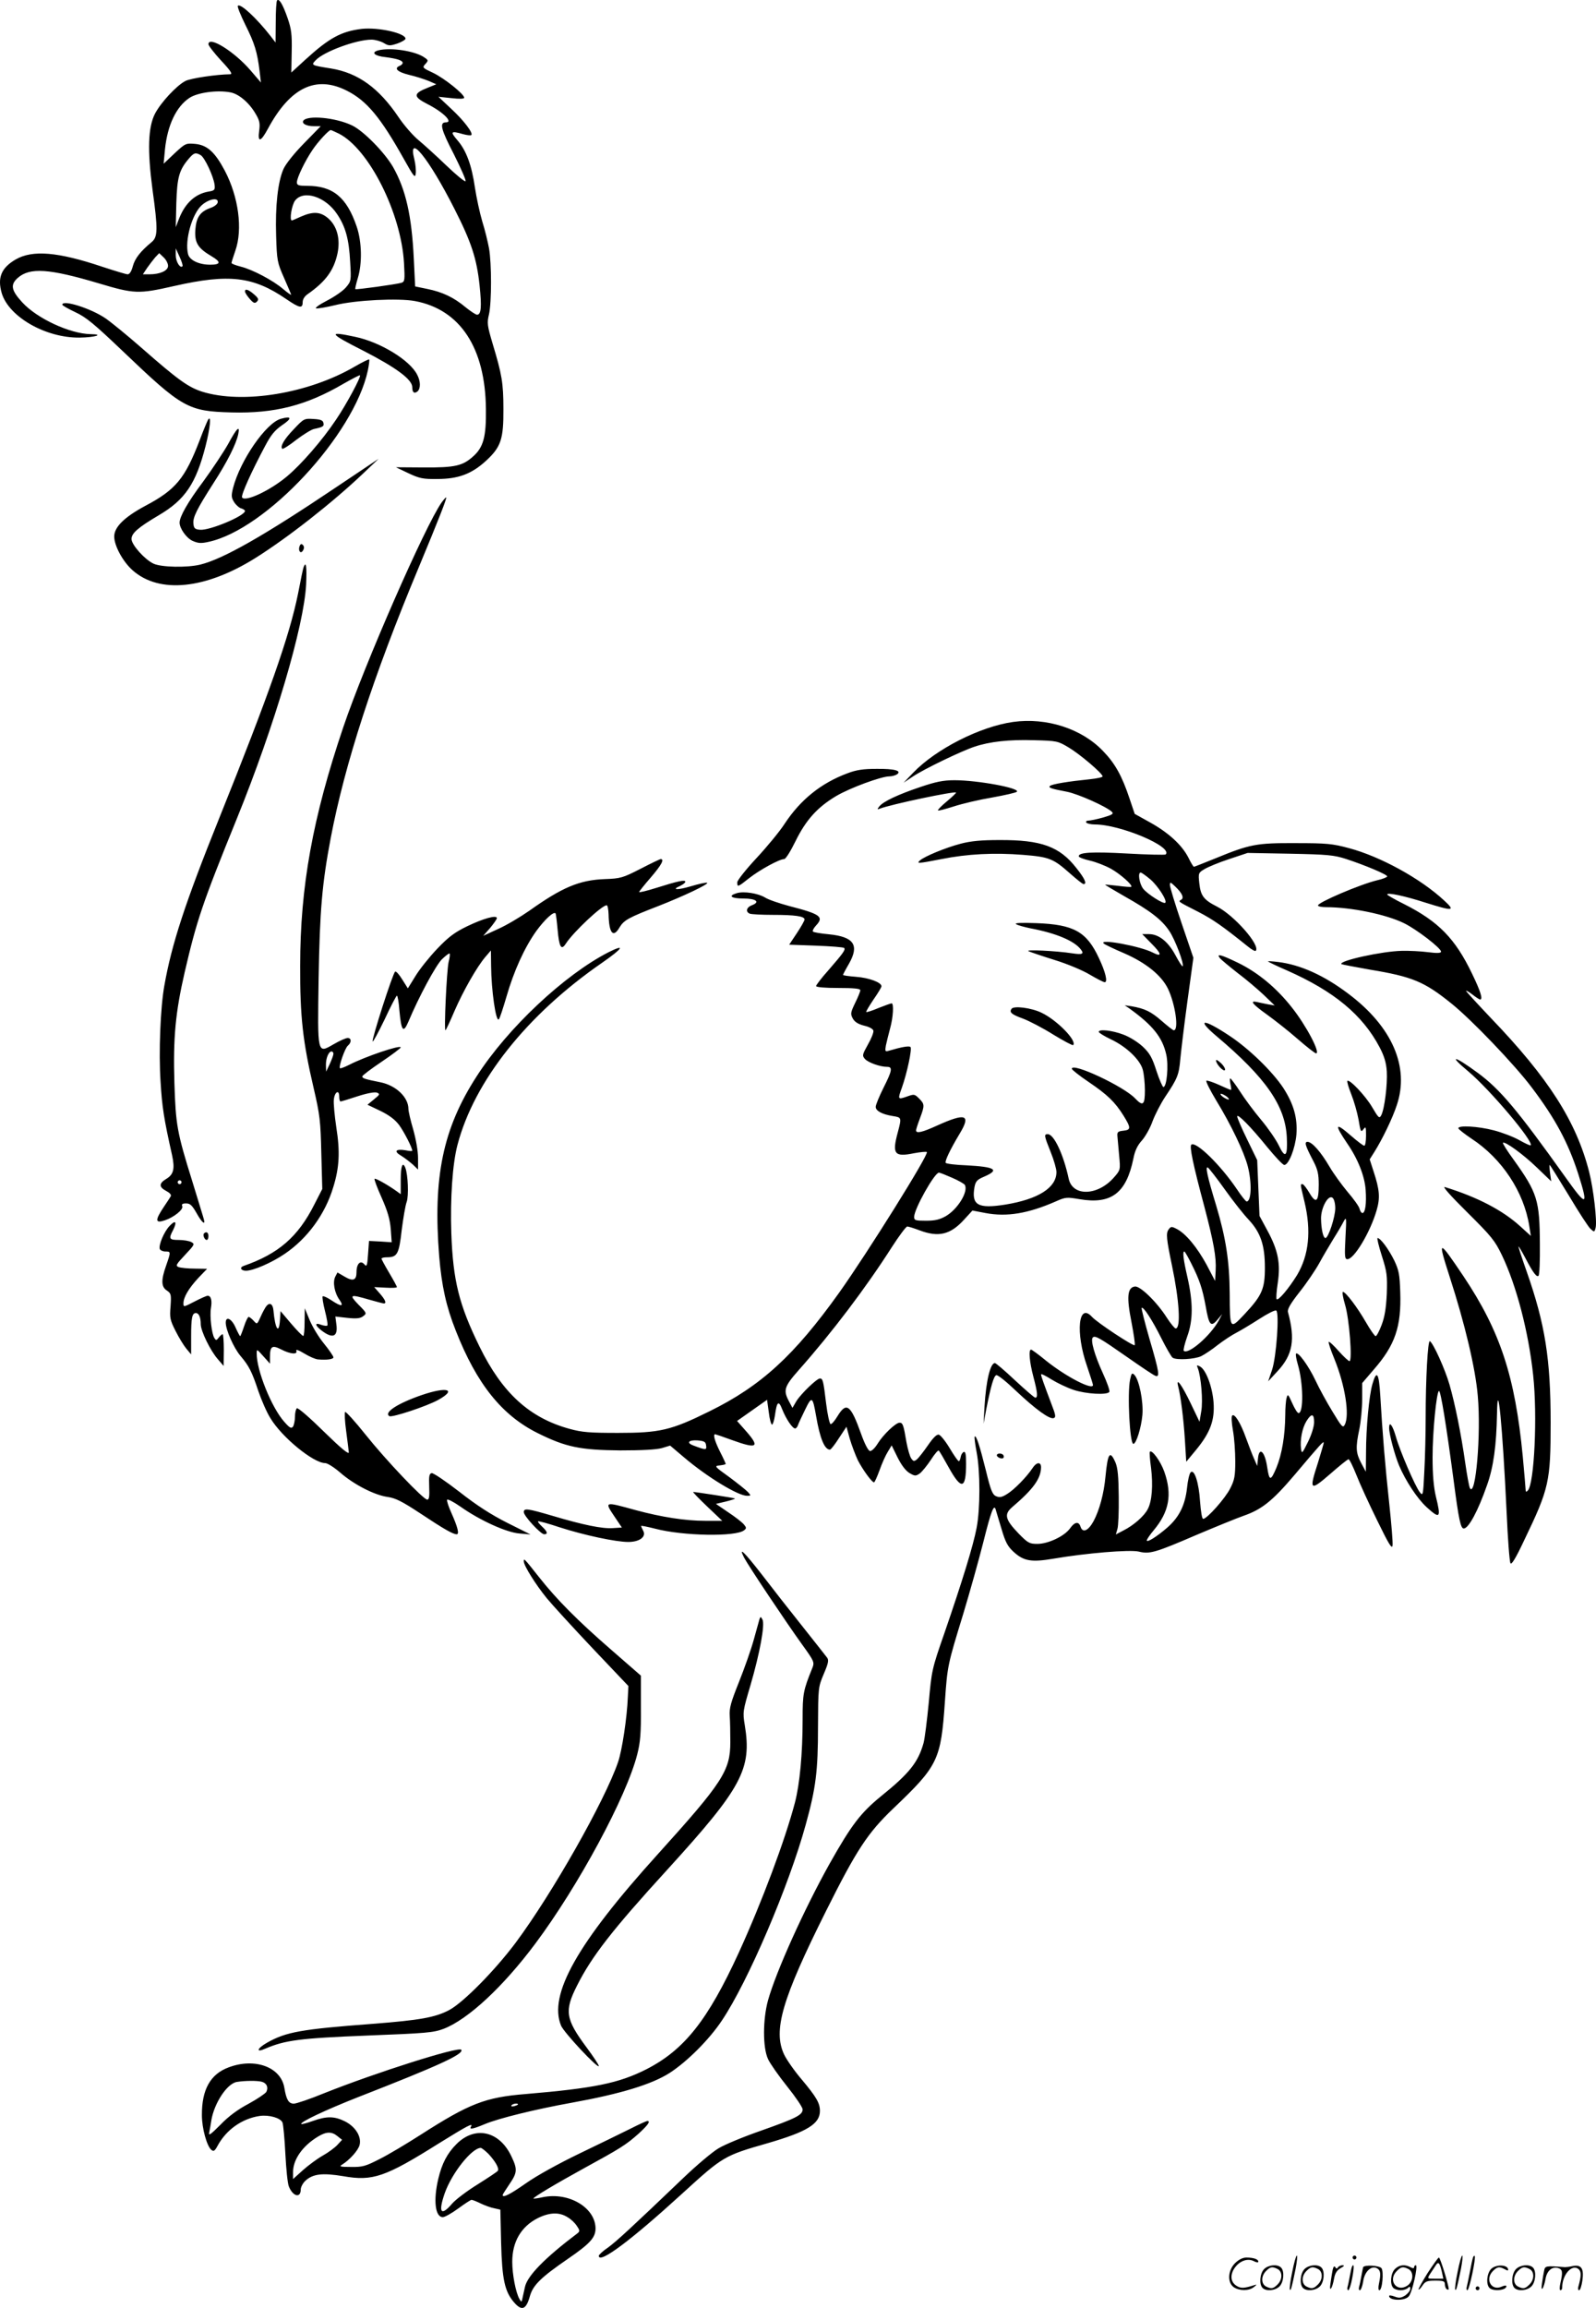 <svg version="1.0" xmlns="http://www.w3.org/2000/svg"
  viewBox="0 0 829.993 1199.818"
 preserveAspectRatio="xMidYMid meet">
<g transform="translate(-0.601,1200.608) scale(0.1,-0.1)"
fill="#000000" stroke="none">
<path d="M1447 12004 c-4 -4 -7 -55 -7 -113 l-1 -106 -27 35 c-72 92 -156 170
-169 156 -4 -4 14 -48 39 -99 48 -96 62 -141 74 -241 l7 -59 -54 63 c-84 98
-219 182 -219 136 0 -7 30 -46 66 -85 49 -52 61 -71 47 -71 -73 -1 -206 -21
-233 -35 -46 -24 -127 -111 -158 -170 -36 -70 -40 -190 -13 -394 29 -210 28
-247 -5 -274 -57 -47 -86 -84 -97 -124 -7 -27 -17 -43 -27 -43 -8 0 -67 18
-131 39 -232 78 -364 89 -452 38 -75 -44 -95 -95 -72 -175 37 -123 228 -233
405 -231 80 1 131 17 57 18 -107 2 -278 81 -355 165 -58 63 -63 92 -24 127 63
56 163 49 422 -28 184 -55 206 -56 391 -14 286 65 412 50 584 -68 69 -47 85
-50 85 -16 0 15 10 31 26 42 93 65 136 123 155 211 16 75 -2 142 -47 182 -41
36 -79 38 -143 10 -24 -11 -45 -20 -47 -20 -14 0 -1 81 17 104 44 56 158 20
218 -71 44 -65 62 -131 68 -248 6 -99 5 -101 -22 -133 -15 -18 -60 -49 -99
-69 -39 -20 -64 -38 -56 -40 9 -2 54 6 100 17 104 26 328 37 414 21 235 -44
366 -243 369 -561 2 -145 -13 -200 -68 -248 -54 -48 -94 -57 -255 -56 l-145 1
65 -31 c57 -27 76 -31 150 -30 109 0 179 26 254 95 77 71 91 112 90 269 0 135
-8 180 -56 339 -28 95 -30 108 -19 153 14 63 14 266 0 344 -6 32 -21 95 -35
139 -13 44 -30 123 -38 175 -17 118 -45 194 -92 248 -38 44 -33 49 29 31 22
-6 41 -8 44 -5 11 10 -39 76 -104 136 l-67 63 67 -7 c43 -5 67 -4 67 2 0 19
-103 101 -161 129 -56 26 -58 28 -41 46 16 18 16 20 -3 33 -47 35 -178 55
-243 38 -38 -11 -18 -29 39 -35 61 -8 89 -17 89 -30 0 -5 -7 -12 -15 -15 -32
-13 -13 -32 48 -47 35 -8 81 -23 103 -32 l39 -17 -42 -17 c-79 -31 -80 -47 -4
-86 81 -41 136 -95 96 -95 -35 0 -26 -36 41 -165 37 -74 65 -137 61 -141 -4
-4 -49 33 -100 82 -51 49 -116 108 -145 132 -29 24 -76 78 -104 120 -102 151
-210 229 -350 252 -106 17 -105 17 -79 44 42 44 210 106 289 106 19 0 47 -8
63 -17 26 -16 33 -16 72 -3 23 8 42 20 42 25 -1 29 -141 60 -227 51 -108 -13
-170 -47 -295 -161 l-72 -66 2 108 c2 90 -2 119 -21 174 -25 72 -44 104 -55
93z m362 -469 c104 -52 176 -139 297 -355 52 -93 59 -102 62 -76 2 16 -1 49
-7 73 -37 144 74 8 208 -256 89 -175 116 -259 131 -398 12 -114 8 -153 -13
-153 -7 0 -34 18 -60 39 -61 51 -120 79 -199 95 l-63 13 -7 144 c-11 226 -42
360 -108 477 -45 77 -153 187 -213 216 -85 41 -234 55 -254 24 -8 -15 17 -28
56 -28 l35 0 -87 -89 c-51 -52 -95 -107 -107 -134 -29 -66 -43 -192 -38 -346
4 -130 6 -140 41 -219 20 -46 37 -85 37 -88 0 -3 -18 10 -41 29 -52 45 -160
102 -221 117 -27 7 -48 15 -48 19 0 4 9 32 20 64 39 111 17 279 -55 416 -51
96 -91 133 -154 139 -49 4 -51 3 -107 -49 l-57 -54 7 75 c13 125 58 221 127
267 42 28 144 42 213 29 44 -8 98 -54 131 -111 21 -35 24 -50 19 -88 -9 -64 8
-60 46 11 115 213 249 278 409 197z m-40 -224 c156 -80 323 -412 338 -672 5
-89 4 -97 -13 -103 -27 -8 -236 -37 -240 -33 -2 2 4 28 13 58 23 75 21 188 -6
267 -52 153 -124 212 -258 212 -44 0 -53 3 -53 18 0 24 43 113 82 170 29 43
84 102 94 102 3 0 22 -9 43 -19z m-720 -111 c21 -11 68 -112 73 -155 3 -26 0
-30 -32 -35 -68 -12 -119 -58 -151 -136 l-19 -49 3 125 c4 134 15 172 63 229
28 33 36 36 63 21z m89 -247 c-2 -9 -18 -21 -35 -27 -55 -19 -76 -48 -81 -113
-5 -69 13 -97 84 -139 51 -30 49 -44 -7 -44 -58 0 -107 23 -115 55 -18 72 21
210 72 255 38 33 88 41 82 13z m-183 -331 c-12 -13 -35 24 -35 57 l0 36 20
-44 c11 -24 18 -46 15 -49z m-75 2 c0 -25 -41 -44 -97 -44 l-34 0 22 33 c12
17 31 42 42 55 l21 22 23 -22 c13 -12 23 -32 23 -44z M1280 10491 c0 -6 11
-23 24 -38 20 -23 27 -26 38 -15 11 11 8 18 -15 38 -29 25 -47 31 -47 15z
M330 10422 c0 -4 30 -21 68 -39 56 -26 98 -61 247 -203 309 -295 338 -312 565
-318 224 -6 389 36 582 149 46 26 84 46 86 44 7 -7 -71 -152 -124 -230 -72
-108 -181 -233 -255 -295 -89 -75 -219 -135 -234 -110 -7 11 49 135 120 268
30 57 50 81 87 107 54 36 52 50 -5 34 -77 -21 -212 -216 -249 -360 -10 -41 -9
-50 6 -74 10 -15 27 -30 37 -32 10 -3 19 -9 19 -13 0 -26 -185 -103 -234 -98
-26 2 -32 8 -34 31 -4 33 17 75 104 211 72 111 118 203 129 255 10 49 -7 33
-53 -52 -22 -39 -80 -127 -129 -194 -81 -108 -123 -183 -123 -214 0 -30 35
-79 66 -94 29 -13 44 -15 84 -6 300 64 757 556 829 891 6 29 9 55 7 57 -2 3
-36 -14 -74 -36 -241 -141 -584 -197 -795 -131 -72 23 -126 62 -313 226 -74
65 -160 135 -189 155 -76 52 -225 99 -225 71z M1895 10183 c173 -89 255 -150
255 -190 0 -27 10 -35 27 -22 17 15 17 53 -2 88 -38 75 -192 169 -322 196
-144 31 -138 19 42 -72z M1088 9824 c-4 -7 -24 -54 -43 -105 -77 -201 -125
-259 -284 -343 -108 -58 -161 -110 -161 -159 0 -48 45 -131 96 -176 139 -123
379 -98 638 64 169 106 401 288 561 440 l80 76 -215 -144 c-382 -257 -594
-377 -712 -406 -70 -17 -204 -14 -244 5 -46 22 -114 98 -114 128 0 30 33 59
141 123 138 81 194 165 244 360 24 94 31 165 13 137z M1534 9775 c-51 -53 -72
-90 -60 -102 3 -3 36 17 72 46 37 28 79 54 93 57 47 10 53 14 49 31 -2 14 -15
19 -52 21 -48 3 -50 2 -102 -53z M2302 9393 c-85 -121 -399 -837 -511 -1168
-159 -470 -224 -829 -224 -1240 -1 -265 14 -395 70 -635 33 -142 36 -171 40
-340 l5 -185 -41 -80 c-85 -169 -187 -257 -368 -320 -23 -8 -14 -25 12 -25 38
0 135 42 202 88 118 80 210 206 252 346 32 103 36 185 16 311 -9 61 -15 125
-13 144 4 41 28 55 28 17 0 -14 3 -26 7 -26 4 0 44 12 89 27 49 16 89 23 100
19 17 -7 16 -10 -15 -35 l-34 -28 67 -32 c47 -23 76 -45 98 -74 26 -36 68
-118 68 -133 0 -3 -15 -2 -34 2 -52 9 -64 -5 -24 -28 18 -11 45 -32 61 -46
l27 -26 0 61 c0 35 -11 97 -25 147 -14 47 -25 95 -25 107 0 61 -65 123 -147
139 -79 16 -93 20 -93 30 0 5 45 39 100 76 55 37 100 71 100 75 0 15 -186 -48
-269 -91 -24 -12 -45 -20 -47 -17 -8 7 26 105 41 117 20 17 19 40 -1 40 -9 0
-41 -14 -72 -32 -87 -50 -85 -58 -79 342 6 354 18 493 63 730 73 383 220 838
457 1405 109 262 149 365 143 365 -3 0 -13 -12 -24 -27z m-562 -2865 c0 -7 -9
-31 -19 -53 l-19 -40 -1 33 c-1 36 14 72 29 72 6 0 10 -6 10 -12z M1564 9167
c-9 -24 6 -44 18 -22 7 11 6 21 -1 28 -7 7 -12 6 -17 -6z M1585 9058 c-3 -7
-16 -69 -29 -138 -44 -218 -150 -521 -411 -1170 -177 -440 -246 -652 -284
-866 -21 -115 -30 -349 -20 -501 8 -133 17 -191 60 -383 15 -70 8 -100 -31
-123 -38 -23 -38 -42 0 -62 19 -10 28 -20 24 -28 -4 -7 -19 -30 -34 -52 -49
-73 -48 -90 3 -73 48 16 97 56 91 73 -5 11 1 15 20 15 21 0 31 -10 54 -50 27
-49 48 -67 38 -32 -2 9 -30 98 -60 197 -80 256 -86 294 -93 511 -7 233 5 365
53 574 63 271 91 356 272 801 195 480 349 1000 360 1217 4 92 0 124 -13 90z
m-635 -3198 c0 -5 -4 -10 -10 -10 -5 0 -10 5 -10 10 0 6 5 10 10 10 6 0 10 -4
10 -10z M5275 8253 c-172 -24 -402 -141 -520 -264 l-50 -52 48 32 c56 38 251
132 320 155 80 27 182 38 310 34 120 -3 124 -4 181 -38 60 -36 176 -135 176
-150 0 -5 -30 -11 -67 -15 -109 -11 -197 -25 -207 -35 -9 -9 5 -14 89 -30 57
-11 205 -77 233 -104 11 -11 2 -16 -46 -30 -32 -9 -66 -16 -76 -16 -9 0 -14
-4 -11 -10 3 -5 24 -10 45 -10 132 0 407 -116 368 -156 -4 -3 -94 -1 -201 5
-184 10 -253 6 -251 -15 1 -5 27 -15 58 -22 31 -7 80 -26 109 -42 50 -28 115
-86 106 -94 -2 -2 -33 0 -69 5 -36 4 -66 7 -67 6 -1 -1 44 -28 100 -60 135
-76 195 -122 234 -181 30 -44 79 -174 69 -183 -2 -3 -19 23 -37 57 -38 71 -87
110 -138 110 l-35 0 49 -50 c53 -53 55 -71 6 -46 -63 33 -284 74 -255 47 5 -5
53 -28 107 -51 112 -49 193 -114 227 -184 38 -80 58 -216 30 -216 -4 0 -32 22
-63 49 -55 48 -87 64 -157 76 l-35 5 25 -17 c122 -88 171 -150 191 -239 13
-56 3 -169 -15 -169 -4 0 -21 38 -36 84 -22 69 -35 92 -71 126 -26 24 -69 51
-102 63 -58 22 -127 29 -127 14 0 -5 28 -22 61 -38 82 -38 154 -107 168 -159
6 -22 11 -70 11 -107 0 -77 -10 -85 -51 -42 -58 62 -329 189 -329 154 0 -5 39
-36 88 -69 97 -66 136 -103 181 -175 39 -63 39 -74 -1 -78 -28 -3 -33 -7 -31
-28 1 -14 5 -59 9 -101 7 -75 7 -75 -27 -114 -84 -96 -214 -100 -235 -8 -27
127 -77 233 -109 233 -21 0 -19 -8 15 -93 17 -42 30 -88 30 -104 0 -81 -94
-141 -265 -169 -144 -23 -178 -3 -161 92 6 30 14 38 52 54 80 35 55 50 -94 58
-56 2 -105 8 -108 13 -5 9 22 67 73 152 60 99 31 109 -117 42 -79 -36 -110
-43 -110 -25 0 5 9 33 20 62 25 67 25 74 -4 103 -24 24 -26 24 -65 10 -46 -16
-47 -14 -25 46 27 76 54 203 45 212 -7 7 -44 1 -115 -20 -17 -5 -18 -1 -13 28
4 19 14 59 22 89 16 57 20 130 8 130 -5 0 -35 -11 -68 -24 -33 -14 -61 -23
-64 -21 -2 3 15 31 37 64 23 33 42 64 42 70 0 20 -65 44 -132 49 -38 3 -68 7
-68 10 0 2 14 29 31 58 55 97 26 140 -104 153 -42 4 -79 10 -83 14 -4 4 3 18
16 32 42 45 23 59 -140 101 -52 14 -108 33 -125 44 -36 22 -110 34 -147 23
-48 -14 -30 -28 34 -28 66 0 89 -18 44 -35 -29 -11 -34 -35 -10 -44 9 -3 62
-6 119 -6 115 0 165 -7 165 -24 0 -6 -18 -38 -40 -71 l-40 -60 139 -5 c77 -3
143 -8 147 -12 8 -9 -4 -26 -83 -117 -35 -39 -63 -76 -63 -81 0 -6 47 -10 115
-10 80 0 115 -3 115 -12 0 -6 -12 -36 -27 -66 -24 -50 -25 -57 -12 -81 10 -18
28 -29 59 -37 27 -6 46 -17 48 -26 2 -9 -11 -42 -29 -73 -29 -52 -30 -57 -15
-74 17 -19 79 -41 115 -41 30 0 27 -19 -19 -110 -22 -44 -40 -88 -40 -98 0
-21 33 -39 90 -48 45 -7 45 -8 25 -84 -31 -114 -18 -130 85 -109 33 6 63 9 66
6 12 -11 -308 -523 -456 -731 -233 -326 -406 -485 -675 -617 -200 -99 -258
-112 -475 -112 -147 0 -187 3 -252 21 -208 57 -350 186 -468 427 -107 218
-138 343 -147 590 -6 181 6 360 32 459 87 332 361 677 752 947 108 75 124 100
34 55 -229 -117 -525 -394 -686 -645 -176 -272 -228 -524 -195 -937 13 -153
36 -259 86 -385 109 -278 241 -442 428 -534 145 -72 220 -87 426 -89 116 0
189 4 218 12 l43 13 72 -61 c120 -102 281 -200 328 -200 21 0 21 1 5 19 -10
11 -53 45 -97 78 -78 56 -80 58 -50 61 17 2 31 5 31 8 0 2 -13 31 -30 64 -27
54 -37 90 -25 90 2 0 41 -13 87 -30 132 -48 148 -38 73 47 l-46 52 78 55 78
55 9 -65 c4 -35 12 -64 17 -64 4 0 11 21 15 48 10 73 19 80 38 31 20 -50 53
-99 67 -99 5 0 12 8 15 18 3 9 20 45 37 80 35 72 39 69 57 -33 20 -117 44
-175 72 -175 5 0 26 27 47 60 l39 59 17 -62 c10 -34 29 -84 42 -112 26 -50 73
-115 84 -115 4 0 16 28 29 63 12 34 31 77 43 96 l20 33 31 -63 c20 -40 42 -69
62 -81 28 -16 32 -16 53 -2 12 9 38 41 58 71 19 30 38 52 41 48 4 -3 27 -43
52 -88 66 -119 90 -113 90 21 0 47 -3 63 -12 60 -7 -3 -14 -14 -16 -26 -2 -12
-6 -22 -10 -22 -4 0 -25 30 -47 67 -22 37 -48 69 -57 71 -11 2 -30 -17 -56
-55 -22 -32 -48 -65 -57 -73 -15 -12 -19 -12 -30 4 -7 9 -18 47 -25 84 -15 90
-19 102 -36 102 -20 0 -85 -62 -114 -109 -14 -23 -32 -40 -40 -38 -9 1 -28 38
-46 89 -54 151 -76 168 -122 93 -15 -25 -31 -44 -37 -42 -5 2 -16 50 -23 108
-14 117 -17 129 -32 129 -16 0 -97 -78 -122 -117 l-21 -36 -18 34 c-31 58 -25
77 52 164 172 194 349 428 483 638 38 59 74 107 80 107 6 0 35 -9 64 -20 98
-37 160 -23 231 55 l44 48 68 -13 c111 -21 221 -3 367 61 49 22 57 22 122 11
165 -28 243 31 280 211 8 42 22 70 45 95 18 21 43 65 55 100 13 34 42 91 66
127 63 94 71 113 78 195 4 41 20 177 37 301 l31 226 -61 179 c-34 99 -61 189
-61 199 0 17 3 16 26 -6 37 -35 49 -60 33 -70 -17 -10 -20 -8 86 -62 80 -41
129 -76 260 -181 19 -16 38 -26 41 -23 27 27 -112 185 -201 230 -69 35 -85 56
-92 120 -6 54 -5 56 27 75 18 11 76 35 128 52 l96 32 221 -4 c194 -4 228 -7
290 -27 98 -32 215 -81 215 -91 0 -4 -24 -14 -52 -20 -88 -21 -308 -115 -308
-131 0 -5 19 -9 43 -9 129 0 310 -37 404 -83 66 -32 193 -130 193 -148 0 -8
-20 -9 -67 -3 -38 5 -99 8 -138 7 -102 -2 -329 -52 -313 -69 3 -2 70 -15 150
-29 218 -36 281 -62 421 -175 104 -83 332 -321 420 -439 121 -160 188 -285
240 -446 55 -173 45 -175 -66 -19 -251 352 -340 457 -455 542 -125 92 -157 97
-51 9 113 -95 343 -367 325 -385 -3 -2 -29 10 -59 27 -30 17 -90 40 -133 51
-80 21 -184 27 -184 11 0 -5 31 -29 68 -54 159 -104 273 -277 301 -455 l8 -51
-55 50 c-91 83 -223 152 -392 204 -15 5 27 -43 116 -131 127 -126 144 -147
181 -224 75 -157 138 -397 162 -622 23 -211 6 -567 -28 -601 -8 -8 -11 -7 -11
3 0 8 -7 87 -15 175 -40 416 -117 650 -308 936 -132 196 -136 196 -72 -3 79
-244 134 -475 146 -618 18 -198 -11 -533 -41 -480 -4 8 -15 67 -24 130 -22
154 -53 307 -82 408 -23 80 -84 215 -102 226 -11 6 -22 -196 -22 -399 0 -82
-3 -208 -7 -279 -6 -124 -7 -128 -23 -108 -24 30 -104 215 -125 290 -17 59
-35 83 -35 45 0 -33 30 -144 52 -196 34 -80 94 -171 143 -216 70 -64 76 -57
48 56 -11 47 -17 110 -17 203 0 134 20 336 33 345 9 5 39 -183 77 -469 26
-199 36 -246 52 -246 25 0 74 90 121 225 34 94 49 208 52 370 3 207 29 -65 50
-510 6 -137 15 -257 20 -265 5 -11 27 24 72 120 129 268 137 304 137 611 0
331 -29 512 -124 783 -25 71 -45 131 -43 132 1 2 17 -25 35 -59 40 -77 60
-103 69 -93 5 4 8 78 7 164 -1 229 -13 267 -137 440 -33 45 -58 85 -55 87 9
10 106 -60 177 -129 l74 -71 -6 43 c-3 23 -4 42 -2 42 2 0 46 -71 99 -158 52
-87 103 -166 114 -175 19 -17 20 -17 26 7 8 34 -11 201 -34 291 -67 261 -211
487 -512 800 -70 74 -128 137 -128 140 0 3 15 -5 33 -19 19 -15 37 -26 40 -26
16 0 3 42 -42 135 -88 183 -175 271 -353 361 -49 24 -88 47 -88 50 0 12 92 -8
198 -42 146 -46 159 -45 98 11 -124 115 -333 229 -495 272 -85 23 -116 26
-276 26 -204 1 -238 -5 -418 -79 -59 -24 -110 -44 -112 -44 -3 0 -16 21 -29
48 -34 66 -103 129 -198 182 l-81 45 -27 80 c-39 117 -75 182 -137 246 -111
117 -294 176 -468 152z m714 -819 c40 -35 88 -110 77 -121 -8 -9 -93 45 -115
73 -20 26 -29 84 -13 84 5 0 27 -16 51 -36z m-1033 -1550 c33 -14 62 -31 67
-37 21 -33 -35 -126 -98 -163 -32 -18 -56 -24 -103 -24 -56 0 -62 2 -62 20 0
41 106 230 129 230 5 0 35 -12 67 -26z m-1278 -1392 c4 -25 -1 -25 -65 -1 -39
14 -27 30 20 27 35 -3 43 -7 45 -26z M4413 7986 c-137 -51 -244 -137 -327
-263 -25 -39 -92 -120 -146 -178 -55 -59 -100 -116 -100 -126 0 -26 3 -25 62
22 55 43 157 99 182 99 8 0 33 40 59 93 54 110 114 177 212 235 71 42 234 102
276 102 13 0 31 5 39 10 28 19 -11 30 -105 29 -69 0 -105 -5 -152 -23z M4793
7915 c-116 -39 -193 -75 -214 -101 -12 -16 -12 -17 2 -12 60 23 389 92 397 84
1 -2 -20 -23 -48 -46 -28 -23 -49 -45 -46 -47 2 -3 39 7 83 21 43 14 132 35
198 46 66 12 124 25 129 30 19 19 -204 60 -324 60 -59 0 -97 -8 -177 -35z
M5002 7620 c-80 -21 -188 -66 -212 -87 -19 -17 -11 -17 112 7 135 27 275 34
424 22 137 -11 157 -19 245 -97 34 -30 65 -55 70 -55 19 0 7 28 -37 83 -88
113 -183 147 -401 146 -92 0 -148 -5 -201 -19z M3336 7489 c-92 -47 -103 -50
-185 -53 -132 -5 -222 -43 -393 -165 -46 -32 -118 -75 -161 -94 l-78 -36 36
41 c19 23 35 46 35 51 0 18 -71 -2 -154 -42 -66 -32 -97 -55 -157 -118 -41
-43 -92 -107 -113 -142 l-39 -63 -29 46 c-16 26 -32 44 -37 41 -12 -7 -124
-356 -117 -363 3 -3 31 50 63 116 31 67 60 122 63 122 4 0 10 -34 13 -76 10
-108 20 -122 47 -59 54 129 143 294 175 325 19 18 37 32 39 29 3 -2 1 -22 -5
-44 -10 -44 -25 -363 -16 -355 3 3 24 47 46 99 47 108 117 230 160 281 l30 35
1 -80 c1 -127 25 -294 40 -278 5 4 22 57 40 118 38 132 93 254 155 341 43 59
90 103 100 92 2 -2 7 -41 11 -86 8 -90 19 -109 43 -71 40 61 187 199 212 199
5 0 9 -21 10 -47 2 -99 24 -125 57 -68 23 38 47 51 202 111 128 50 268 116
253 121 -6 2 -43 -6 -83 -18 -71 -21 -106 -20 -56 2 14 7 26 16 26 21 0 12
-38 4 -152 -32 -48 -15 -88 -25 -88 -21 0 3 27 37 60 75 55 64 73 96 52 96 -4
0 -52 -23 -106 -51z M5290 7202 c8 -6 42 -15 75 -22 133 -25 228 -65 262 -110
18 -23 8 -28 -44 -20 -83 13 -250 21 -228 11 11 -5 73 -26 137 -46 65 -20 146
-54 182 -76 36 -21 70 -39 77 -39 17 0 4 53 -30 125 -64 138 -131 175 -326
182 -78 3 -115 1 -105 -5z M6351 7024 c8 -9 49 -43 91 -76 43 -32 104 -84 136
-114 l57 -55 -35 6 c-19 4 -45 9 -57 12 -40 9 -24 -11 50 -64 39 -28 112 -85
160 -127 48 -42 92 -76 97 -76 25 0 -51 145 -126 239 -80 102 -177 182 -280
232 -89 43 -115 50 -93 23z M6600 7008 c3 -3 46 -24 97 -46 247 -109 395 -232
484 -401 24 -46 34 -80 37 -125 4 -68 -12 -196 -29 -228 -10 -18 -14 -14 -47
42 -35 60 -118 147 -129 137 -3 -3 6 -34 20 -69 14 -35 31 -94 38 -132 10 -63
13 -68 25 -51 13 17 14 13 14 -33 0 -29 -4 -52 -9 -52 -6 0 -36 23 -67 50 -85
74 -91 64 -22 -38 56 -81 91 -170 96 -242 5 -71 -2 -120 -17 -120 -5 0 -12 10
-15 23 -3 12 -31 51 -62 87 -30 36 -73 95 -94 131 -45 77 -91 129 -114 129
-18 0 -13 -18 31 -102 22 -43 27 -66 27 -121 0 -89 -14 -101 -48 -43 -15 25
-31 46 -36 46 -13 0 -13 5 10 -92 36 -151 23 -277 -39 -381 -42 -68 -97 -134
-106 -125 -3 3 -1 41 6 85 15 101 2 169 -54 272 l-41 76 -6 145 -6 145 -52
107 c-29 59 -52 113 -52 120 0 18 72 -55 156 -159 42 -51 81 -93 89 -93 23 0
57 87 63 159 6 86 -14 157 -68 241 -56 85 -179 205 -281 272 -137 91 -175 89
-66 -3 255 -215 357 -361 365 -525 5 -101 -8 -114 -42 -42 -14 29 -55 89 -92
133 -37 44 -86 110 -110 148 -24 37 -47 67 -50 67 -3 0 -3 -13 1 -30 4 -16 5
-30 2 -30 -3 0 -30 12 -61 26 -31 14 -61 24 -66 22 -5 -2 18 -48 51 -103 76
-124 145 -268 164 -342 22 -85 19 -183 -6 -183 -4 0 -27 28 -50 63 -85 126
-211 249 -237 233 -12 -7 9 -106 67 -322 49 -187 63 -264 59 -333 l-3 -54 -44
84 c-49 90 -107 161 -155 186 -27 14 -31 14 -43 -3 -14 -19 -11 -49 18 -188
38 -181 47 -326 19 -326 -5 0 -26 25 -46 56 -52 82 -139 166 -166 162 -39 -5
-44 -54 -18 -184 12 -63 20 -117 17 -121 -7 -7 -196 118 -222 147 -71 78 -87
-81 -26 -256 17 -50 31 -94 31 -98 0 -29 -138 42 -241 124 -40 33 -77 60 -81
60 -14 0 -8 -65 12 -141 22 -83 24 -109 10 -109 -5 0 -52 41 -105 90 -53 50
-100 90 -105 90 -24 0 -46 -92 -54 -225 l-5 -90 14 75 c24 121 39 173 52 177
7 3 52 -33 101 -80 104 -98 177 -151 198 -143 12 4 10 17 -12 73 -40 106 -54
145 -54 154 0 5 24 -7 54 -26 29 -18 81 -43 114 -54 65 -22 176 -28 187 -11 4
6 -12 50 -34 98 -43 94 -65 172 -52 185 12 12 36 -2 182 -104 70 -49 134 -92
143 -95 25 -10 21 18 -30 191 -25 87 -43 159 -41 162 9 8 55 -63 102 -157 26
-52 53 -98 59 -102 20 -14 116 -8 149 8 18 9 57 35 87 59 30 23 74 52 98 64
23 12 76 44 118 71 42 27 81 47 87 43 17 -11 1 -241 -22 -309 l-20 -59 49 53
c79 85 93 164 54 307 -4 15 13 44 60 104 36 45 82 113 102 149 20 37 54 94 74
127 21 33 45 74 53 90 15 28 16 24 10 -82 -5 -98 -4 -113 10 -113 35 0 119
140 152 254 19 65 16 106 -16 203 l-20 62 24 38 c41 65 95 176 117 244 67 198
-24 408 -252 579 -127 96 -250 151 -365 165 -32 4 -56 5 -53 3z m-214 -703
c10 -8 14 -15 8 -15 -5 0 -19 7 -30 15 -10 8 -14 15 -8 15 5 0 19 -7 30 -15z
m-10 -483 c42 -59 98 -130 124 -157 62 -67 84 -132 84 -250 0 -109 -15 -144
-106 -241 -76 -81 -76 -80 -77 106 -1 170 -20 290 -70 458 -48 157 -58 208
-43 198 6 -4 46 -55 88 -114z m574 -97 c0 -45 -36 -155 -51 -155 -12 0 -22 46
-23 100 -1 57 38 128 60 109 8 -6 14 -30 14 -54z m-749 -287 c43 -85 58 -130
75 -222 17 -99 27 -111 61 -71 l25 30 -18 -34 c-44 -80 -159 -179 -182 -157
-3 4 5 37 18 74 31 84 31 177 1 309 -21 91 -26 133 -16 133 3 0 19 -28 36 -62z
M5266 6761 c-12 -18 1 -29 62 -51 31 -12 101 -48 155 -82 54 -33 101 -58 104
-55 21 22 -83 129 -164 168 -53 26 -147 38 -157 20z M6330 6493 c0 -18 38 -59
46 -50 4 4 -4 20 -19 35 -15 14 -27 22 -27 15z M2090 5874 l0 -76 -22 16 c-48
34 -109 68 -114 64 -3 -3 14 -48 37 -99 31 -70 43 -112 47 -162 l5 -69 -59 4
-59 3 -5 -69 c-4 -61 -7 -67 -19 -53 -20 24 -41 4 -41 -40 0 -43 -18 -50 -63
-23 l-36 21 -11 -21 c-15 -28 -5 -85 22 -122 24 -35 9 -36 -42 -2 -22 15 -43
24 -46 21 -3 -3 2 -37 12 -76 10 -39 16 -73 12 -76 -3 -3 -17 -1 -32 4 -33 13
-34 -1 0 -28 60 -47 89 -35 79 32 l-5 39 62 -7 c48 -5 68 -3 83 9 19 14 19 16
-25 60 -50 52 -45 55 55 26 38 -11 73 -20 77 -20 16 0 7 20 -21 52 l-29 33 59
-3 c33 -2 59 -1 59 3 0 4 -18 37 -40 74 -22 37 -40 70 -40 74 0 4 13 7 28 7
54 0 63 16 77 141 8 62 19 129 26 147 11 32 7 140 -7 177 -14 35 -24 10 -24
-61z M888 5633 c-29 -30 -58 -100 -51 -120 3 -7 16 -13 29 -13 29 0 29 -1 4
-73 -27 -76 -26 -111 4 -130 22 -15 23 -21 19 -82 -5 -59 -3 -71 26 -128 17
-34 42 -75 56 -92 l25 -30 0 92 c0 99 5 123 25 123 15 0 25 -22 25 -58 0 -35
50 -138 89 -182 l30 -35 1 83 c0 45 -3 82 -6 82 -4 0 -13 -8 -20 -17 -12 -16
-15 -16 -23 -3 -14 21 -25 114 -18 156 7 40 0 64 -17 64 -6 0 -37 -14 -68 -30
-56 -29 -58 -30 -58 -10 0 32 27 78 77 132 l46 48 -64 1 c-35 0 -73 4 -84 8
-17 7 -14 13 34 64 49 52 51 56 32 66 -11 6 -40 11 -65 11 -50 0 -54 6 -30 51
22 44 13 55 -18 22z M1067 5594 c-8 -8 3 -34 14 -34 5 0 9 9 9 20 0 19 -11 26
-23 14z M7192 5478 c27 -85 29 -102 26 -198 -4 -77 -11 -120 -27 -162 -12 -32
-26 -58 -31 -58 -5 0 -28 33 -51 73 -45 78 -105 157 -119 157 -5 0 0 -30 11
-67 22 -72 39 -293 23 -293 -5 0 -30 23 -56 52 -25 29 -49 51 -52 48 -3 -3 11
-44 30 -90 55 -135 80 -292 53 -341 -9 -18 -16 -10 -63 68 -30 49 -70 122 -89
163 -36 76 -90 150 -101 139 -3 -3 1 -28 9 -55 29 -97 31 -254 4 -254 -6 0
-20 23 -33 52 -21 47 -23 49 -29 27 -4 -13 -7 -53 -7 -89 -1 -106 -17 -203
-46 -274 -30 -71 -37 -70 -48 3 -12 82 -42 109 -48 44 l-4 -38 -15 35 c-9 19
-28 69 -43 110 -28 79 -60 130 -72 117 -5 -4 -3 -39 4 -78 7 -38 12 -110 12
-160 0 -76 -4 -97 -26 -140 -25 -51 -121 -159 -141 -159 -6 0 -12 37 -16 89
-6 99 -30 172 -49 153 -7 -7 -15 -43 -19 -82 -10 -89 -41 -151 -101 -204 -55
-48 -108 -81 -108 -68 0 6 16 29 36 53 80 96 97 185 55 304 -19 54 -64 116
-75 104 -3 -2 0 -40 6 -84 11 -90 5 -173 -17 -214 -18 -36 -74 -85 -126 -111
l-40 -21 8 28 c5 15 8 91 7 168 -1 105 -5 149 -17 178 -29 66 -40 50 -52 -73
-8 -89 -32 -176 -62 -232 -28 -51 -57 -63 -68 -28 -9 28 -30 25 -54 -9 -29
-41 -114 -81 -170 -81 -41 0 -49 4 -98 54 -70 73 -77 100 -32 138 108 92 148
147 149 206 0 30 -24 28 -45 -5 -29 -44 -95 -112 -132 -134 -27 -17 -39 -19
-57 -11 -19 8 -28 31 -53 134 -32 128 -50 184 -58 176 -3 -2 2 -39 10 -82 19
-100 19 -292 0 -392 -17 -91 -75 -279 -168 -549 -65 -186 -66 -194 -81 -360
-9 -93 -21 -188 -27 -210 -28 -100 -74 -158 -219 -275 -108 -88 -155 -149
-271 -355 -131 -235 -276 -555 -319 -708 -27 -99 -28 -244 0 -305 11 -24 56
-88 100 -143 44 -55 80 -108 80 -119 0 -29 -34 -46 -215 -110 -92 -32 -191
-73 -222 -92 -31 -18 -113 -87 -182 -153 -273 -261 -348 -330 -393 -363 -27
-18 -48 -38 -48 -43 0 -45 167 80 430 320 217 198 220 200 450 266 203 59 270
100 270 167 0 41 -18 72 -95 164 -37 43 -78 102 -91 129 -59 125 -12 287 218
747 159 318 216 405 350 533 233 222 247 251 268 555 13 187 14 191 95 455 35
116 82 284 105 375 40 160 55 199 64 169 2 -8 16 -53 30 -100 21 -72 33 -93
65 -122 52 -47 92 -53 205 -34 169 29 397 48 444 37 57 -14 85 -6 301 87 97
41 207 86 244 99 95 33 150 77 264 211 136 161 152 179 153 169 0 -5 -14 -52
-30 -104 -47 -145 -42 -150 63 -59 48 42 91 77 96 77 5 0 23 -37 41 -82 18
-46 67 -153 109 -238 60 -123 76 -149 79 -128 2 15 -6 112 -17 215 -21 192
-36 374 -47 566 -7 117 -19 134 -41 57 -17 -58 -33 -229 -33 -355 l-1 -100
-24 45 c-28 53 -30 81 -10 175 8 39 15 109 15 156 l0 85 60 70 c111 127 144
223 138 402 -3 93 -7 114 -31 165 -29 59 -72 117 -87 117 -4 0 6 -42 22 -92z
m-352 -865 c0 -22 -13 -65 -32 -103 -30 -61 -32 -63 -36 -36 -6 46 6 108 28
144 26 42 40 40 40 -5z M1392 5217 c-6 -7 -20 -32 -30 -55 -19 -42 -19 -42
-37 -22 -10 11 -22 20 -26 20 -4 0 -15 -22 -24 -50 -9 -27 -18 -50 -20 -50 -2
0 -13 20 -24 45 -20 46 -51 61 -51 25 0 -37 41 -130 76 -172 45 -53 60 -82 94
-185 16 -46 43 -109 62 -139 59 -99 224 -234 285 -234 12 0 48 -23 79 -50 71
-62 179 -117 246 -126 41 -6 75 -23 169 -85 125 -83 171 -109 190 -109 15 0 5
38 -28 112 -14 31 -24 61 -22 67 2 6 33 -10 69 -35 100 -71 240 -135 308 -140
l57 -5 -120 60 c-85 43 -157 89 -249 161 -71 55 -136 99 -145 98 -13 -3 -15
-16 -13 -71 2 -49 0 -67 -10 -67 -20 0 -214 204 -321 338 -54 68 -102 120
-106 118 -4 -3 -2 -47 5 -98 7 -51 13 -102 14 -112 0 -13 -41 21 -130 108 -71
70 -134 125 -140 121 -5 -3 -10 -23 -10 -43 0 -20 -5 -44 -10 -52 -9 -12 -17
-8 -46 25 -66 74 -144 268 -143 355 0 24 1 23 34 -14 l35 -39 0 34 c0 57 11
64 58 40 48 -25 87 -28 79 -7 -4 9 13 3 41 -14 26 -16 58 -30 72 -31 46 -4 80
1 80 11 0 5 -22 38 -49 71 -28 34 -61 89 -75 123 l-25 61 -1 -72 c0 -40 -3
-73 -7 -72 -5 0 -33 29 -63 64 l-55 65 -3 -45 c-5 -79 -25 -50 -34 49 -3 33
-19 43 -36 23z M6235 4894 c17 -43 28 -172 18 -225 l-9 -54 -46 96 c-45 94
-78 140 -65 88 13 -49 28 -167 35 -278 l7 -114 53 64 c72 88 96 153 89 245 -6
80 -39 169 -70 186 -17 9 -19 8 -12 -8z M5883 4834 c-15 -72 -2 -334 17 -334
15 0 41 84 47 150 6 70 -17 184 -42 209 -12 12 -15 8 -22 -25z M2200 4754
c-125 -43 -200 -91 -169 -110 14 -8 193 51 253 84 100 55 48 71 -84 26z M5190
4441 c0 -11 26 -22 34 -14 3 3 3 10 0 14 -7 12 -34 11 -34 0z M3683 4175 l79
-75 -90 0 c-102 0 -225 19 -362 56 -164 45 -162 46 -105 -39 l35 -52 -47 -3
c-54 -4 -153 16 -314 64 -130 38 -149 41 -149 19 0 -20 88 -115 106 -115 21 0
17 14 -11 40 -14 13 -23 25 -21 27 2 3 53 -11 113 -31 127 -41 292 -76 356
-76 59 0 95 27 78 58 -6 11 -11 23 -11 25 0 3 33 -4 73 -14 144 -38 421 -43
463 -8 13 10 12 14 -3 32 -10 11 -46 39 -81 62 l-63 43 51 12 c28 7 50 14 48
16 -3 3 -205 34 -217 34 -3 -1 29 -34 72 -75z M3876 3908 c22 -42 219 -337
302 -452 62 -86 64 -91 53 -120 -48 -118 -51 -135 -51 -268 0 -180 -15 -337
-40 -433 -51 -194 -171 -515 -292 -780 -161 -351 -283 -505 -480 -606 -144
-73 -273 -99 -628 -129 -211 -17 -293 -49 -550 -214 -69 -44 -162 -100 -208
-123 -74 -38 -90 -43 -150 -42 -56 0 -64 2 -47 12 39 24 84 74 91 102 11 43
-21 95 -76 123 -55 27 -94 28 -167 2 -31 -11 -58 -18 -60 -16 -10 9 123 72
298 141 418 163 548 223 534 245 -12 19 -446 -119 -714 -226 -73 -30 -144 -54
-157 -54 -27 0 -39 21 -49 81 -17 109 -153 159 -289 108 -96 -35 -141 -116
-140 -249 0 -69 26 -161 49 -180 12 -10 18 -6 32 20 45 84 127 142 219 156 49
7 109 -10 119 -34 4 -9 11 -82 15 -162 4 -80 12 -156 18 -170 21 -53 62 -63
62 -16 0 12 11 33 24 45 39 36 88 42 197 24 153 -27 218 -5 498 171 147 91
180 109 166 86 -10 -16 11 -12 73 14 72 30 263 77 452 111 254 46 415 95 509
155 91 59 206 174 271 272 136 202 349 701 436 1018 53 191 64 279 64 510 1
204 1 205 30 274 24 56 27 72 17 85 -7 9 -64 82 -127 161 -64 80 -158 200
-210 268 -94 121 -126 152 -94 90z m-2509 -2724 c26 -7 36 -29 24 -53 -6 -9
-47 -37 -93 -62 -55 -29 -104 -65 -146 -109 -51 -51 -62 -59 -58 -40 3 14 8
42 11 63 15 90 82 192 133 200 44 7 106 7 129 1z m1333 -118 c0 -2 -9 -6 -20
-9 -11 -3 -18 -1 -14 4 5 9 34 13 34 5z m-939 -165 l24 -19 -25 -27 c-13 -14
-48 -40 -77 -56 -28 -16 -74 -50 -102 -75 l-51 -46 0 36 c0 66 50 137 130 185
43 26 71 27 101 2z M2730 3889 c0 -22 62 -121 120 -192 28 -34 135 -151 237
-259 l187 -197 -3 -58 c-4 -105 -30 -278 -51 -338 -69 -201 -341 -681 -532
-938 -107 -143 -271 -310 -345 -350 -73 -39 -154 -53 -398 -72 -372 -28 -451
-42 -550 -98 -53 -30 -60 -54 -9 -31 103 44 179 54 529 68 308 12 345 15 398
35 127 49 309 218 477 443 224 300 474 763 530 984 16 62 20 109 19 243 l0
166 -155 135 c-176 153 -282 260 -373 375 -80 101 -81 102 -81 84z M3956 3590
c-2 -8 -16 -57 -30 -108 -14 -51 -49 -150 -77 -220 -42 -105 -51 -136 -48
-177 2 -27 3 -89 3 -136 0 -148 -40 -209 -377 -582 -420 -464 -570 -731 -503
-892 16 -37 195 -228 196 -209 0 6 -29 50 -64 97 -109 147 -116 189 -49 321
76 151 182 288 468 601 390 428 442 524 404 754 -11 66 -10 72 30 207 49 168
76 316 62 341 -8 15 -10 16 -15 3z M3285 940 c-44 -22 -163 -80 -265 -129
-108 -52 -224 -116 -279 -155 -84 -59 -121 -77 -121 -61 0 3 16 28 35 56 41
60 43 77 11 144 -62 133 -189 162 -286 65 -48 -48 -76 -101 -95 -182 -26 -111
-16 -198 24 -198 10 0 46 20 80 45 34 25 65 45 69 45 5 0 26 -8 48 -19 21 -10
53 -22 71 -25 l31 -7 4 -172 c5 -193 19 -255 69 -312 39 -44 61 -35 80 32 16
59 57 99 198 196 118 81 145 112 144 161 -3 107 -140 187 -273 160 -27 -6 -50
-9 -50 -7 0 7 117 77 261 156 192 105 221 123 287 182 48 44 63 65 44 65 -4 0
-44 -18 -87 -40z m-738 -132 c36 -39 56 -75 48 -87 -3 -5 -50 -36 -104 -70
-55 -34 -115 -79 -134 -101 -58 -68 -73 -46 -38 55 37 104 140 234 187 235 5
0 24 -15 41 -32z m410 -328 c18 -10 40 -31 49 -46 16 -23 16 -28 3 -38 -171
-129 -261 -222 -273 -279 -3 -15 -9 -39 -12 -54 -5 -26 -6 -27 -17 -8 -19 34
-37 127 -37 193 0 104 46 183 133 227 61 30 111 32 154 5z M6726 194 c-10 -47
-15 -88 -12 -91 5 -6 9 7 30 110 7 37 10 67 6 67 -4 0 -15 -39 -24 -86z M7040
270 c0 -5 5 -10 10 -10 6 0 10 5 10 10 0 6 -4 10 -10 10 -5 0 -10 -4 -10 -10z
M7586 194 c-10 -47 -15 -88 -12 -91 5 -6 9 7 30 110 7 37 10 67 6 67 -4 0 -15
-39 -24 -86z M7666 269 c-3 -8 -10 -41 -16 -74 -6 -33 -14 -68 -16 -77 -3 -10
-1 -18 3 -18 10 0 46 171 38 178 -2 3 -7 -1 -9 -9z M6429 241 c-38 -38 -41
-101 -7 -125 29 -20 79 -20 104 0 18 14 18 15 1 10 -53 -17 -69 -17 -92 -2
-69 45 21 166 94 126 12 -6 21 -7 21 -1 0 12 -25 21 -62 21 -19 0 -39 -10 -59
-29z M7430 189 c-28 -45 -49 -83 -47 -85 2 -3 12 7 21 21 14 21 24 25 66 25
43 0 50 -3 50 -19 0 -11 5 -23 10 -26 6 -3 10 -3 10 1 0 20 -44 164 -51 164
-4 0 -30 -37 -59 -81z m75 4 l7 -33 -42 0 c-42 0 -42 0 -28 23 8 12 21 32 29
44 15 25 22 18 34 -34z M6580 210 c-22 -22 -27 -79 -8 -98 19 -19 66 -14 88 8
22 22 27 79 8 98 -19 19 -66 14 -88 -8z m71 0 c25 -14 25 -54 -1 -80 -23 -23
-33 -24 -61 -10 -25 14 -25 54 1 80 23 23 33 24 61 10z M6790 210 c-22 -22
-27 -79 -8 -98 19 -19 66 -14 88 8 22 22 27 79 8 98 -19 19 -66 14 -88 -8z
m71 0 c25 -14 25 -54 -1 -80 -23 -23 -33 -24 -61 -10 -25 14 -25 54 1 80 23
23 33 24 61 10z M6936 204 c-3 -16 -8 -47 -11 -69 -8 -51 10 -26 19 27 5 27
15 42 34 53 18 10 22 14 10 15 -9 0 -20 -5 -24 -11 -5 -8 -9 -8 -14 1 -5 8
-10 3 -14 -16z M7037 223 c-2 -4 -7 -26 -11 -48 -4 -22 -9 -48 -12 -57 -3 -10
-1 -18 4 -18 4 0 14 28 20 62 11 58 10 81 -1 61z M7095 220 c-1 -3 -5 -23 -9
-45 -4 -22 -9 -48 -12 -57 -3 -10 -1 -18 4 -18 5 0 13 20 17 45 7 53 44 87 74
68 17 -11 19 -28 8 -80 -4 -18 -3 -33 2 -33 16 0 24 99 11 115 -12 14 -87 18
-95 5z M7260 210 c-22 -22 -27 -79 -8 -98 7 -7 24 -12 38 -12 14 0 31 5 38 12
9 9 12 8 12 -5 0 -9 -12 -24 -26 -34 -21 -13 -32 -15 -55 -6 -16 6 -29 8 -29
3 0 -24 81 -27 102 -2 18 19 50 162 37 162 -5 0 -9 -5 -9 -10 0 -7 -6 -7 -19
0 -30 16 -59 12 -81 -10z m71 0 c29 -16 25 -65 -6 -86 -56 -37 -103 28 -55 76
23 23 33 24 61 10z M7761 211 c-23 -23 -28 -80 -9 -99 19 -19 88 -13 88 9 0 5
-11 4 -24 -2 -54 -25 -89 38 -46 81 23 23 33 24 62 9 16 -9 19 -8 16 3 -8 22
-64 22 -87 -1z M7890 210 c-22 -22 -27 -79 -8 -98 19 -19 66 -14 88 8 22 22
27 79 8 98 -19 19 -66 14 -88 -8z m71 0 c25 -14 25 -54 -1 -80 -23 -23 -33
-24 -61 -10 -25 14 -25 54 1 80 23 23 33 24 61 10z M8036 201 c-3 -14 -8 -44
-11 -66 -8 -51 10 -26 19 27 8 41 35 63 66 53 22 -7 24 -21 11 -77 -5 -22 -5
-38 0 -38 5 0 9 6 9 13 0 68 51 125 85 97 15 -13 15 -35 -1 -92 -3 -10 -1 -18
4 -18 6 0 13 23 17 50 9 63 -5 84 -49 76 -17 -4 -35 -6 -41 -6 -101 8 -104 7
-109 -19z M7680 110 c0 -5 5 -10 10 -10 6 0 10 5 10 10 0 6 -4 10 -10 10 -5 0
-10 -4 -10 -10z"/>
</g>
</svg>
